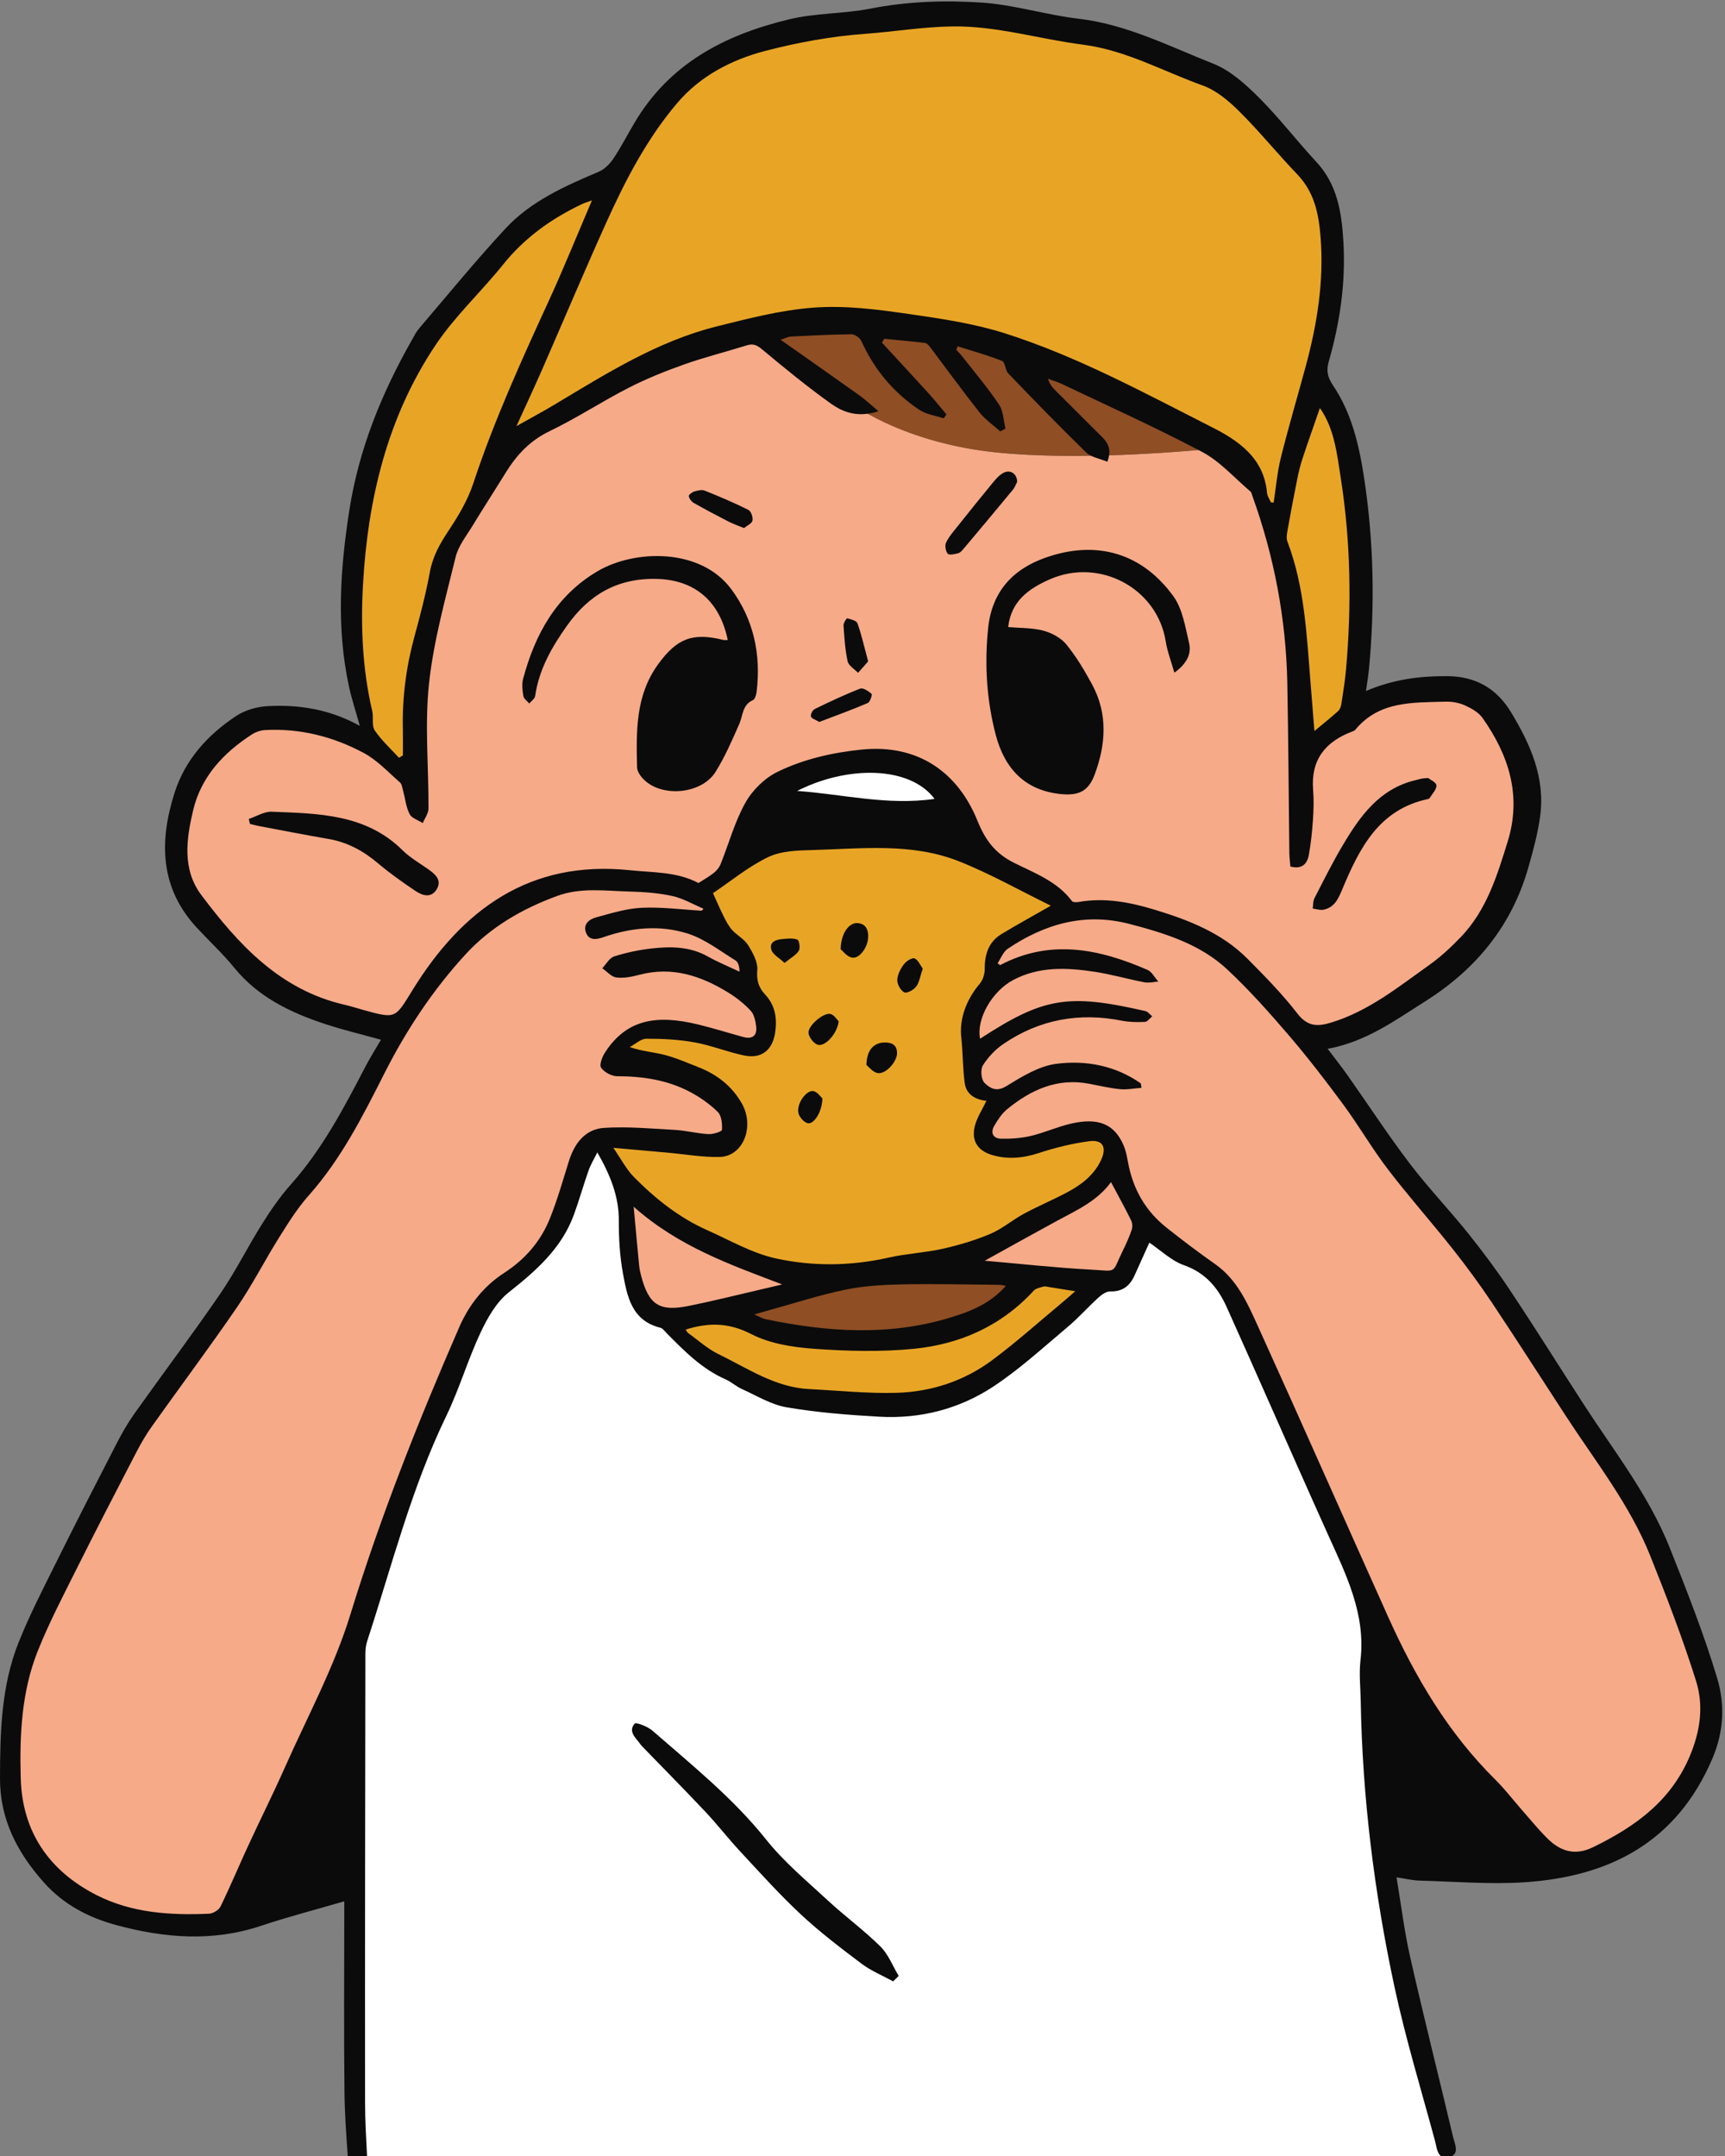 <?xml version="1.0" encoding="UTF-8"?><svg xmlns="http://www.w3.org/2000/svg" xmlns:xlink="http://www.w3.org/1999/xlink" height="597.5" preserveAspectRatio="xMidYMid meet" version="1.0" viewBox="-0.0 -0.4 478.0 597.5" width="478.0" zoomAndPan="magnify"><rect x="-0.0" y="-0.4" width="478.0" height="597.5" fill="#808080" stroke="none"/><g id="change1_1"><path d="M475.82,464.629c-3.701-12.272-8.42-24.262-13.173-36.186c-5.768-14.472-15.417-26.702-23.8-39.655 c-6.8-10.508-13.439-21.122-20.37-31.542c-3.636-5.467-7.574-10.757-11.682-15.882c-5.259-6.56-11.107-12.658-16.187-19.346 c-6-7.9-11.432-16.23-17.15-24.346c-1.649-2.34-3.434-4.584-5.565-7.413c10.678-1.955,18.692-7.889,27.077-13.184 c14.108-8.907,23.979-20.988,28.556-37.135c1.318-4.648,2.609-9.361,3.252-14.132c1.436-10.651-2.668-19.86-8.023-28.749 c-4.076-6.766-9.935-10.01-17.661-10.072c-7.594-0.061-15.047,0.875-22.575,4.114c0.322-2.336,0.65-4.205,0.827-6.089 c1.681-17.829,1.325-35.632-1.406-53.32c-1.368-8.866-3.429-17.682-8.559-25.279c-1.498-2.218-1.911-4.071-1.199-6.55 c3.123-10.865,4.743-21.909,4.075-33.27c-0.478-8.127-1.656-15.845-7.536-22.169c-5.435-5.845-10.304-12.236-15.949-17.858 c-3.682-3.666-7.882-7.461-12.591-9.321c-12.185-4.812-23.971-10.891-37.336-12.456c-8.981-1.052-17.794-3.868-26.778-4.466 C261.788-0.361,251.42-0.028,241.123,2c-7.437,1.465-15.085,1.162-22.648,3.001c-17.852,4.341-32.894,12.245-42.573,28.489 c-1.989,3.339-3.757,6.82-5.912,10.045c-0.991,1.483-2.471,2.977-4.073,3.657c-9.399,3.991-18.792,8.141-25.834,15.732 c-8.293,8.939-16.015,18.409-23.942,27.685c-0.832,0.973-1.415,2.169-2.054,3.295c-8.365,14.758-14.648,30.172-17.294,47.142 c-2.538,16.275-3.597,32.394-0.142,48.595c0.746,3.5,1.885,6.916,3.051,11.119c-8.346-4.612-16.853-5.936-25.571-5.464 c-2.967,0.16-6.257,1.112-8.711,2.74c-7.91,5.245-14.156,12.123-17.08,21.366c-4.241,13.406-4.058,26.218,6.176,37.278 c3.449,3.727,7.205,7.197,10.403,11.125c6.653,8.168,15.621,12.448,25.265,15.621c4.992,1.642,10.122,2.862,15.384,4.326 c-1.442,2.473-2.945,4.826-4.229,7.292c-5.99,11.5-11.985,22.967-20.708,32.769c-2.991,3.362-5.591,7.128-7.99,10.948 c-4.005,6.376-7.36,13.181-11.609,19.38c-7.687,11.216-15.875,22.088-23.753,33.174c-1.867,2.627-3.484,5.46-4.963,8.328 c-5.641,10.941-11.254,21.897-16.728,32.921c-3.645,7.34-7.426,14.65-10.452,22.25C0.333,466.871,0.026,479.67,0,492.469 c-0.023,11.367,4.813,20.569,12.145,28.809c5.445,6.119,12.325,9.734,20.09,11.833c13.348,3.609,26.68,4.689,40.126,0.189 c7.438-2.489,15.052-4.453,23.041-6.787c0,1.417,0,2.462,0,3.508c-0.002,16.535-0.142,33.073,0.055,49.605 c0.07,5.854,0.488,11.706,0.911,17.555h5.346h297.631h2.886c2.153-1.056,0.827-3.62,0.393-5.454 c-3.927-16.585-8.09-33.115-11.861-49.735c-1.634-7.201-2.515-14.573-3.78-22.114c2.532,0.372,4.429,0.847,6.338,0.898 c9.713,0.26,19.474,1.099,29.135,0.462c23.605-1.557,42.125-11.115,52.011-34.191C477.727,479.436,478.012,471.895,475.82,464.629z" fill="#0b0b0b"/></g><g id="change2_1"><path d="M150.168,102.147c5.926-13.54,11.661-27.165,17.732-40.64c5.335-11.841,11.328-23.422,19.765-33.356 c6.354-7.482,14.975-12,24.451-14.459c9.055-2.35,18.189-4.027,27.634-4.719c8.017-0.588,16.002-1.933,24.109-2.052 c12.332-0.18,24.085,3.507,36.147,5.045c11.932,1.522,22.265,7.381,33.282,11.335c3.785,1.359,7.245,4.313,10.173,7.223 c5.582,5.547,10.551,11.705,16.007,17.386c4.762,4.957,5.96,10.972,6.468,17.482c0.956,12.25-0.972,24.114-4.156,35.853 c-2.284,8.421-4.765,16.791-6.87,25.255c-1.006,4.044-1.344,8.255-1.984,12.39c-0.251-0.021-0.503-0.043-0.754-0.064 c-0.372-0.879-0.997-1.735-1.076-2.639c-0.841-9.617-7.863-14.447-15.225-18.175c-18.778-9.508-37.339-19.667-57.485-26.059 c-8.464-2.686-17.421-4.02-26.251-5.292c-8.943-1.288-17.898-2.515-27.079-1.778c-9.023,0.725-17.604,2.975-26.309,5.139 c-16.674,4.146-30.862,13.201-45.308,21.838c-3.134,1.873-6.359,3.594-10.323,5.825C145.682,112.041,147.99,107.122,150.168,102.147 z M175.636,325.769c-2.062-2.09-3.449-4.848-5.675-8.068c5.57,0.496,10.307,0.915,15.043,1.339c4.812,0.43,9.635,1.303,14.434,1.19 c6.45-0.151,9.772-8.362,6.135-14.804c-2.696-4.775-6.835-8.027-11.923-10.029c-3.113-1.225-6.204-2.592-9.426-3.432 c-3.063-0.799-6.283-0.995-9.715-2.191c1.536-0.812,3.07-2.301,4.608-2.306c4.458-0.015,8.982,0.218,13.362,1.01 c4.646,0.84,9.106,2.673,13.738,3.631c4.857,1.004,7.878-1.534,8.59-6.413c0.578-3.958-0.003-7.503-2.827-10.536 c-1.734-1.862-2.383-3.852-2.133-6.668c0.201-2.255-1.252-4.878-2.554-6.975c-1.038-1.673-3.077-2.691-4.442-4.207 c-0.985-1.093-1.683-2.481-2.349-3.817c-1.091-2.187-2.051-4.439-2.932-6.367c4.95-3.323,9.803-7.369,15.328-10.011 c3.609-1.726,8.18-1.823,12.339-1.941c13.572-0.382,27.391-2.052,40.41,3.092c8.656,3.42,16.824,8.072,25.538,12.332 c-5.09,2.914-9.423,5.29-13.648,7.846c-3.608,2.183-4.695,5.641-4.674,9.712c0.007,1.352-0.477,3.002-1.332,4.011 c-3.696,4.36-5.742,9.683-5.161,14.954c0.466,4.227,0.384,8.472,0.956,12.652c0.428,3.131,2.922,4.583,6.021,4.904 c-1.146,2.348-2.383,4.268-3.046,6.37c-1.333,4.225,0.262,7.305,4.46,8.595c4.344,1.335,8.633,0.955,13.021-0.475 c4.573-1.49,9.316-2.683,14.076-3.299c3.832-0.496,4.869,1.781,3.231,5.25c-2.013,4.264-5.513,6.86-9.457,8.956 c-3.908,2.077-8.009,3.794-11.902,5.897c-3.188,1.722-6.023,4.187-9.327,5.584c-4.231,1.789-8.712,3.121-13.202,4.127 c-4.935,1.106-10.067,1.332-14.999,2.448c-10.413,2.356-20.947,2.469-31.188,0.23c-6.604-1.444-12.76-5.037-19.041-7.835 C188.173,337.048,181.578,331.792,175.636,325.769z M248.637,271.202c-0.033,1.182,0.931,2.911,1.945,3.424 c0.693,0.351,2.621-0.688,3.3-1.615c0.901-1.231,1.124-2.958,1.806-4.966c-0.672-0.914-1.249-2.431-2.266-2.832 c-0.699-0.276-2.326,0.762-2.97,1.633C249.529,268.097,248.679,269.717,248.637,271.202z M240.093,294.747 c0.637,0.497,1.702,1.928,3.021,2.221c2.26,0.503,5.587-3.193,5.465-5.674c-0.109-2.216-1.538-2.82-3.509-2.786 C242.151,288.559,240.137,290.602,240.093,294.747z M232.949,262.666c0.636,0.512,1.699,1.992,3.032,2.299 c2.186,0.504,4.679-2.986,4.603-6.036c-0.048-1.943-0.845-3.374-3.004-3.506C235.245,255.281,233.003,258.287,232.949,262.666z M224.041,285.891c0.133,1.203,1.421,2.878,2.544,3.241c1.996,0.644,5.416-3.007,5.815-6.494c-0.485-0.464-1.237-1.774-2.258-2.036 C228.25,280.117,223.817,283.869,224.041,285.891z M221.199,307.871c0.156,1.13,1.428,2.642,2.508,2.985 c1.749,0.555,4.13-3.101,4.176-6.872c-0.507-0.445-1.325-1.702-2.398-1.983C223.624,301.514,220.825,305.162,221.199,307.871z M217.398,266.468c1.733-1.411,3.191-2.174,3.951-3.378c0.456-0.721,0.12-2.88-0.385-3.082c-1.2-0.481-2.722-0.291-4.096-0.172 c-1.813,0.157-3.809,0.757-3.108,3.015C214.161,264.141,215.876,265.024,217.398,266.468z M103.835,202.014 c1.875,2.776,4.439,5.087,6.721,7.589c0.36-0.22,0.719-0.439,1.079-0.659c0-2.435,0.045-4.872-0.008-7.306 c-0.189-8.697,0.916-17.212,3.207-25.612c1.617-5.926,3.177-11.89,4.288-17.924c0.791-4.297,2.742-7.776,5.11-11.339 c2.722-4.096,5.349-8.473,6.88-13.104c5.775-17.465,13.362-34.142,21.014-50.817c4.07-8.868,7.721-17.929,11.908-27.712 c-1.56,0.573-2.146,0.738-2.689,0.995c-8.498,4.025-15.947,9.326-21.914,16.762c-6.075,7.572-13.342,14.29-18.71,22.305 c-13.38,19.979-18.797,42.686-20.134,66.411c-0.662,11.758-0.143,23.518,2.568,35.082 C103.567,198.436,102.942,200.693,103.835,202.014z M289.159,356.152c-0.951,0.266-2.114,0.483-2.725,1.147 c-8.984,9.785-20.438,14.855-33.311,16.109c-9.068,0.883-18.326,0.643-27.434-0.005c-5.939-0.423-12.313-1.406-17.494-4.076 c-6.177-3.184-11.773-3.277-18.183-1.259c0.277,0.419,0.393,0.757,0.63,0.927c2.784,1.996,5.382,4.385,8.422,5.863 c8.094,3.935,15.713,9.23,25.149,9.703c8.079,0.405,16.173,1.267,24.236,1.036c9.656-0.277,18.765-3.29,26.561-9.103 c6.738-5.024,13.013-10.67,19.485-16.049c1.004-0.834,1.971-1.712,3.45-3.002c-2.949-0.47-5.067-0.812-7.187-1.141 C290.225,356.218,289.641,356.017,289.159,356.152z M360.931,126.672c-0.606,1.83-1.063,3.719-1.444,5.61 c-0.957,4.755-1.861,9.521-2.715,14.296c-0.181,1.012-0.373,2.198-0.029,3.101c4.802,12.623,5.335,25.932,6.414,39.155 c0.347,4.254,0.683,8.509,1.072,13.354c2.508-2.089,4.593-3.742,6.563-5.523c0.499-0.452,0.795-1.285,0.903-1.986 c0.494-3.198,1.013-6.4,1.297-9.621c1.562-17.706,1.285-35.402-1.465-52.958c-1.048-6.689-1.758-13.687-5.781-19.416 C364.127,117.365,362.477,122.001,360.931,126.672z" fill="#e8a525"/></g><g id="change3_1"><path d="M397.644,592.917c-3.85-14.27-8.185-28.441-11.273-42.878c-5.566-26.021-8.856-52.382-9.312-79.04 c-0.065-3.78-0.495-7.607-0.063-11.332c1.49-12.852-4.043-23.768-9.056-34.884c-5.279-11.705-10.448-23.46-15.665-35.193 c-4.122-9.271-8.207-18.559-12.381-27.807c-2.432-5.388-5.929-9.481-11.89-11.583c-3.422-1.207-6.273-4.034-9.519-6.224 c-1.35,2.994-2.718,6.015-4.075,9.042c-1.314,2.932-3.336,4.58-6.785,4.488c-1.098-0.029-2.397,0.929-3.31,1.759 c-2.869,2.608-5.446,5.552-8.412,8.037c-6.778,5.681-13.34,11.743-20.691,16.586c-9.381,6.181-20.139,8.959-31.448,8.336 c-8.608-0.474-17.253-1.164-25.739-2.598c-4.325-0.731-8.367-3.249-12.477-5.092c-1.563-0.701-2.879-1.957-4.446-2.644 c-6.592-2.893-11.501-7.888-16.43-12.878c-0.519-0.525-1.026-1.284-1.66-1.44c-8.002-1.974-9.234-8.733-10.414-15.193 c-0.868-4.755-1.135-9.676-1.121-14.521c0.02-6.739-2.361-12.597-5.955-18.892c-0.936,1.903-1.859,3.397-2.43,5.015 c-1.434,4.065-2.59,8.23-4.072,12.276c-3.417,9.333-10.461,15.501-18.044,21.499c-3.444,2.724-5.924,7.118-7.845,11.22 c-3.52,7.517-5.866,15.591-9.476,23.059c-9.647,19.958-15.043,41.365-21.878,62.284c-0.361,1.105-0.523,2.323-0.525,3.49 c-0.063,41.494-0.134,82.989-0.092,124.483c0.005,4.963,0.297,9.926,0.551,14.889h297.632 C398.201,596.352,398.029,594.344,397.644,592.917z M247.495,548.707c-2.936-1.611-6.109-2.907-8.758-4.899 c-5.781-4.348-11.566-8.76-16.847-13.685c-5.895-5.495-11.292-11.532-16.792-17.44c-3.305-3.55-6.28-7.408-9.602-10.941 c-5.696-6.056-11.548-11.965-17.333-17.937c-0.225-0.233-0.467-0.459-0.646-0.726c-1.215-1.804-3.602-3.517-1.659-5.808 c0.385-0.455,3.641,0.821,4.974,1.985c10.961,9.574,22.32,18.674,31.506,30.2c4.927,6.182,11.153,11.358,16.994,16.771 c4.748,4.4,10.018,8.251,14.615,12.792c2.218,2.192,3.418,5.413,5.079,8.169C248.516,547.695,248.006,548.201,247.495,548.707z M220.893,218.796c13.673-6.982,31.088-7.089,38.086,2.199C245.932,222.908,233.475,219.682,220.893,218.796z" fill="#fff"/></g><g id="change4_1"><path d="M250.011,355.542c8.963-0.183,17.934,0.049,26.901,0.123c0.497,0.004,0.994,0.15,1.821,0.283 c-4.4,5.03-10.074,7.203-15.78,8.911c-16.892,5.057-33.916,3.871-50.906,0.312c-0.771-0.162-1.482-0.618-3.047-1.294 c2-0.574,3.189-0.926,4.384-1.255c6.951-1.912,13.833-4.16,20.878-5.611C239.4,355.953,244.747,355.649,250.011,355.542z M294.322,106.046c-1.258-0.6-2.616-0.988-3.928-1.475c0.477,1.523,1.232,2.418,2.056,3.243c4.275,4.283,8.562,8.553,12.855,12.818 c1.372,1.363,2.395,2.83,2.022,5.157c10.297-0.306,19.416-1,24.765-1.473C319.726,117.805,306.947,112.068,294.322,106.046z M302.325,125.902c-0.5-0.249-0.961-0.534-1.34-0.903c-7.344-7.145-14.474-14.511-21.578-21.898c-0.87-0.905-0.847-3.12-1.737-3.475 c-3.999-1.594-8.178-2.736-12.292-4.041c-0.133,0.307-0.265,0.615-0.397,0.922c0.69,0.789,1.42,1.546,2.063,2.371 c3.314,4.256,6.821,8.385,9.8,12.866c1.199,1.804,1.222,4.391,1.78,6.621c-0.481,0.265-0.962,0.531-1.443,0.796 c-1.94-1.747-4.169-3.267-5.767-5.285c-4.689-5.923-9.12-12.05-13.678-18.078c-0.362-0.479-0.893-1.093-1.405-1.155 c-3.759-0.454-7.532-0.784-11.301-1.153c-0.214,0.356-0.428,0.711-0.642,1.067c4.285,4.649,8.593,9.277,12.842,13.958 c1.744,1.922,3.362,3.958,5.037,5.943c-0.256,0.362-0.512,0.725-0.769,1.087c-2.271-0.767-4.835-1.095-6.76-2.379 c-7.16-4.776-12.496-11.187-16.067-19.079c-0.397-0.877-1.798-1.855-2.725-1.847c-5.612,0.051-11.222,0.357-16.83,0.632 c-0.651,0.032-1.286,0.392-2.812,0.885c7.67,5.403,14.719,10.328,21.717,15.327c1.739,1.243,3.308,2.724,5.406,4.471 c-1.056,0.364-2.048,0.569-3.008,0.701c6.182,3.441,15.269,7.318,27.552,9.581C277.958,125.677,290.594,126.087,302.325,125.902z" fill="#8f4e24"/></g><g id="change5_1"><path d="M167.429,312.172c-5.242,0.329-8.218,4.238-9.77,9.166c-1.684,5.347-3.196,10.772-5.289,15.959 c-2.55,6.322-6.81,11.273-12.678,15.076c-5.601,3.629-9.734,8.822-12.436,15.031c-11.332,26.043-21.798,52.361-30.154,79.589 c-4.496,14.649-11.943,28.402-18.195,42.499c-3.191,7.194-6.723,14.237-10.023,21.384c-2.621,5.675-5.033,11.448-7.767,17.067 c-0.477,0.981-2.065,1.96-3.182,2.01c-10.783,0.477-21.521-0.203-31.288-5.209C13.654,518.08,6.18,507.327,5.751,492.52 c-0.348-12.014,0.198-24.094,4.733-35.424c3.079-7.694,6.932-15.09,10.645-22.516c5.456-10.913,11.064-21.75,16.681-32.581 c1.287-2.483,2.724-4.917,4.343-7.194c7.82-10.996,15.907-21.807,23.531-32.936c4.253-6.208,7.681-12.976,11.684-19.364 c2.516-4.015,5.068-8.095,8.197-11.619c8.942-10.071,14.927-21.891,20.923-33.757c6.059-11.992,13.441-23.163,22.524-33.054 c6.976-7.597,15.792-12.685,25.477-16.211c6.509-2.37,13.254-1.359,19.912-1.188c3.982,0.103,8.026,0.39,11.901,1.239 c2.997,0.656,5.774,2.312,8.649,3.524c-0.168,0.183-0.336,0.366-0.504,0.549c-5.553-0.316-11.127-1.066-16.654-0.808 c-4.226,0.198-8.43,1.529-12.567,2.64c-1.926,0.517-3.752,1.876-2.828,4.285c0.873,2.275,3.014,1.843,4.758,1.235 c7.771-2.709,15.789-3.481,23.55-0.972c4.68,1.513,8.814,4.77,13.1,7.396c0.771,0.473,1.087,1.688,1.125,3.13 c-2.958-1.405-6.002-2.654-8.853-4.249c-4.903-2.743-10.165-2.787-15.45-2.199c-3.526,0.392-7.061,1.139-10.44,2.206 c-1.315,0.415-2.215,2.146-3.303,3.278c1.296,0.898,2.52,2.387,3.906,2.557c2.071,0.254,4.316-0.191,6.38-0.74 c9.044-2.404,17.055,0.267,24.624,4.919c2.261,1.389,4.417,3.094,6.216,5.032c0.97,1.045,1.345,2.857,1.522,4.378 c0.3,2.575-1.079,3.593-3.588,2.906c-4.156-1.139-8.273-2.438-12.458-3.455c-11.629-2.827-19.841-1.435-25.799,7.684 c-0.802,1.228-1.676,3.45-1.122,4.278c0.84,1.257,2.903,2.364,4.448,2.367c7.033,0.015,13.826,1.013,20.074,4.292 c2.815,1.477,5.529,3.37,7.789,5.584c1.067,1.045,1.288,3.315,1.179,4.983c-0.033,0.503-2.487,1.26-3.791,1.186 c-3.104-0.177-6.171-0.993-9.275-1.168C180.474,312.363,173.914,311.765,167.429,312.172z M457.301,430.801 c-5.663-14.163-15.139-26.11-23.389-38.76c-6.837-10.484-13.563-21.041-20.511-31.45c-3.407-5.104-7.058-10.064-10.867-14.877 c-5.882-7.433-12.19-14.533-17.945-22.059c-4.385-5.734-8.014-12.041-12.3-17.857c-4.86-6.595-9.871-13.104-15.199-19.323 c-5.404-6.308-10.961-12.552-17.021-18.214c-7.545-7.05-17.276-10.037-27.046-12.595c-12.353-3.234-23.498-0.055-33.778,6.871 c-1.265,0.853-1.892,2.654-2.814,4.015c0.237,0.172,0.474,0.345,0.71,0.517c13.881-7.333,27.444-4.515,40.84,1.326 c1.233,0.538,2.004,2.134,2.99,3.238c-1.277,0.083-2.605,0.435-3.82,0.201c-4.658-0.896-9.241-2.233-13.923-2.936 c-7.643-1.147-15.274-1.523-22.476,2.301c-5.855,3.109-10.261,10.78-9.17,16.27c17.567-11.444,24.342-12.593,45.803-7.664 c0.355,0.081,0.673,0.319,0.982,0.599s0.608,0.601,0.925,0.849l0,0c-0.167,0.136-0.334,0.298-0.5,0.466 c-0.498,0.504-0.993,1.057-1.513,1.081c-2.136,0.097-4.338,0.084-6.426-0.331c-11.82-2.351-22.796-0.348-32.757,6.409 c-2.256,1.531-4.301,3.679-5.737,5.983c-0.719,1.153-0.474,3.94,0.451,4.842c1.365,1.329,3.175,2.645,5.924,0.971 c4.351-2.65,9.095-5.624,13.957-6.251c8.17-1.054,16.364,0.453,23.44,5.435c0.059,0.405,0.117,0.811,0.175,1.216 c-1.98,0.146-3.985,0.563-5.933,0.375c-2.885-0.278-5.731-0.971-8.59-1.51c-8.813-1.663-16.114,1.668-22.695,7.054 c-1.458,1.194-2.576,2.908-3.551,4.56c-1.165,1.974-0.365,3.578,1.885,3.622c2.755,0.054,5.593-0.148,8.266-0.781 c3.767-0.893,7.357-2.543,11.128-3.406c7.615-1.743,12.004,0.158,14.534,6.024c0.631,1.464,0.932,3.095,1.222,4.678 c1.336,7.31,4.761,13.418,10.575,18.048c4.423,3.522,8.94,6.941,13.567,10.189c6.185,4.34,9.03,10.983,11.951,17.416 c12.137,26.732,23.973,53.6,36.009,80.378c7.484,16.651,16.647,32.217,29.779,45.176c2.453,2.421,4.553,5.199,6.833,7.797 c2.42,2.758,4.744,5.611,7.319,8.217c3.622,3.666,7.671,5.121,12.806,2.623c11.949-5.813,22.066-13.101,27.235-26.232 c2.662-6.762,3.363-13.396,1.332-19.864C466.299,453.721,461.866,442.217,457.301,430.801z M209.925,357.166 c2.376-0.548,4.748-1.115,6.828-1.604c-14.244-5.436-28.721-10.46-41.164-21.546c0.558,6.045,1.018,11.183,1.52,16.316 c0.094,0.959,0.307,1.914,0.553,2.848c2.096,7.985,5.019,9.963,13.04,8.363C197.144,360.258,203.521,358.642,209.925,357.166z M307.859,327.201c-3.849,5.315-9.622,7.833-15.093,10.806c-6.66,3.619-13.274,7.321-19.9,10.982 c9.965,0.862,19.606,1.941,29.277,2.457c7.742,0.413,5.765,1.341,9.047-5.367c0.899-1.838,1.751-3.716,2.405-5.65 c0.264-0.781,0.203-1.89-0.161-2.627C311.729,334.352,309.867,330.979,307.859,327.201z M417.8,232.754 c-2.933,9.509-5.858,19.087-12.99,26.513c-2.68,2.791-5.556,5.487-8.701,7.722c-8.603,6.113-16.848,12.832-27.245,16 c-3.938,1.2-6.603,1.066-9.41-2.572c-4.142-5.367-8.947-10.256-13.738-15.081c-7.145-7.195-16.306-10.757-25.795-13.634 c-6.888-2.089-13.831-3.409-21.058-2.131c-0.59,0.104-1.556,0.102-1.817-0.247c-4.08-5.453-10.325-7.756-16.035-10.598 c-5.214-2.595-7.985-6.287-10.151-11.649c-5.498-13.615-16.647-21.325-32.12-19.739c-8.124,0.833-16.022,2.633-23.263,6.152 c-3.56,1.73-6.962,5.066-8.909,8.533c-2.975,5.295-4.595,11.347-6.88,17.042c-0.367,0.913-1.076,1.798-1.851,2.414 c-1.338,1.064-2.852,1.906-4.293,2.842c-5.922-3.164-12.545-2.878-18.933-3.548c-27.742-2.91-46.509,10.826-60.299,33.204 c-4.836,7.847-4.531,8.036-13.517,5.552c-1.769-0.489-3.517-1.068-5.305-1.478c-17.876-4.099-29.377-16.647-39.725-30.445 c-5.32-7.093-4.127-15.507-2.252-23.427c2.197-9.283,8.378-15.923,16.244-21.018c1.045-0.677,2.39-1.161,3.624-1.231 c9.742-0.544,18.944,1.8,27.427,6.347c3.721,1.994,6.75,5.306,9.996,8.131c0.551,0.48,0.673,1.505,0.89,2.306 c0.592,2.179,0.806,4.537,1.808,6.497c0.369,0.721,1.213,1.198,2.102,1.652c0.533,0.273,1.083,0.537,1.555,0.841l0,0 c0.275-0.671,0.667-1.341,0.991-2.012c0.324-0.671,0.581-1.342,0.584-2.014c0.057-11.531-1.075-23.171,0.139-34.566 c1.261-11.84,4.542-23.492,7.377-35.119c0.764-3.132,3.027-5.931,4.759-8.788c2.96-4.881,6.073-9.67,9.069-14.53 c3.052-4.953,6.74-8.961,12.224-11.592c7.482-3.59,14.464-8.21,21.861-11.997c4.96-2.54,10.183-4.64,15.442-6.502 c5.692-2.015,11.578-3.477,17.346-5.285c1.769-0.554,2.803-0.064,4.24,1.136c6.204,5.182,12.477,10.311,19.043,15.015 c2.828,2.027,6.107,3.366,10.184,2.805c6.182,3.441,15.269,7.318,27.552,9.581c9.989,1.84,22.625,2.25,34.356,2.065 c1.332,0.663,2.994,1.022,4.518,1.66c0.257-0.651,0.397-1.228,0.484-1.773c10.297-0.306,19.416-1,24.765-1.473 c0.332,0.175,0.671,0.337,1.002,0.513c5.008,2.659,8.994,7.25,13.418,10.993c0.288,0.244,0.361,0.757,0.504,1.156 c6.043,16.8,9.361,34.125,9.698,51.974c0.296,15.655,0.37,31.314,0.562,46.97c0.016,1.272,0.185,2.543,0.282,3.809 c3.102,0.848,4.642-0.625,5.108-3.162c0.584-3.175,0.92-6.409,1.142-9.633c0.193-2.798,0.288-5.634,0.059-8.423 c-0.684-8.335,3.366-13.373,10.838-16.185c0.298-0.112,0.644-0.242,0.835-0.474c6.627-8.042,15.956-7.528,24.986-7.801 c1.786-0.054,3.732,0.285,5.352,1.009c1.815,0.81,3.816,1.929,4.92,3.491C418.108,208.887,421.699,220.116,417.8,232.754z M118.812,240.6c-2.459-1.751-5.156-3.275-7.277-5.374c-10.193-10.09-23.305-10.154-36.234-10.669 c-2.093-0.083-4.244,1.299-6.368,2.004c0.108,0.455,0.217,0.91,0.325,1.365c0.795,0.195,1.583,0.427,2.386,0.578 c6.461,1.215,12.912,2.483,19.39,3.598c5.274,0.908,9.685,3.331,13.738,6.769c3.277,2.78,6.82,5.267,10.391,7.669 c1.972,1.326,4.432,2.026,5.915-0.613C122.433,243.516,120.682,241.932,118.812,240.6z M190.869,137.067 c0.102,0.69,0.693,1.526,1.32,1.883c3.185,1.811,6.43,3.518,9.688,5.194c1.236,0.635,2.564,1.089,4.293,1.809 c0.796-0.655,2.137-1.226,2.334-2.065c0.209-0.893-0.379-2.612-1.114-2.979c-3.939-1.967-8.005-3.692-12.095-5.332 c-0.804-0.323-1.947-0.054-2.852,0.216C191.811,135.98,190.817,136.71,190.869,137.067z M202.596,162.823 c-8.551-11.46-26.794-10.953-37.033-4.907c-11.46,6.767-17.285,17.439-20.607,29.797c-0.402,1.496-0.195,3.232,0.075,4.798 c0.131,0.759,1.059,1.38,1.627,2.063c0.566-0.692,1.528-1.327,1.636-2.084c1.058-7.396,4.656-13.637,8.865-19.555 c6.07-8.534,13.982-13.206,24.941-12.895c10.169,0.289,17.292,5.874,19.565,16.929c-0.575,0-0.897,0.063-1.184-0.009 c-8.638-2.164-12.951-0.373-18.107,6.723c-6.323,8.702-6.069,18.64-5.838,28.581c0.03,1.277,1.192,2.8,2.25,3.734 c5.279,4.662,15.752,3.486,19.47-2.451c2.617-4.178,4.609-8.774,6.599-13.307c1.036-2.359,0.817-5.291,3.789-6.617 c0.572-0.255,0.91-1.468,1.011-2.281C210.951,180.939,208.775,171.103,202.596,162.823z M233.742,172.955 c0.23,3.324,0.428,6.685,1.139,9.923c0.267,1.215,1.89,2.133,2.894,3.186c0.946-1.072,1.891-2.145,2.79-3.164 c-1.075-3.998-1.824-7.355-2.96-10.575c-0.259-0.734-1.829-1.099-2.865-1.37C234.575,170.911,233.696,172.28,233.742,172.955z M241.525,191.895c-0.864-0.759-2.377-1.762-3.172-1.453c-4.294,1.667-8.471,3.648-12.618,5.667c-0.58,0.282-1.172,1.471-1.022,2.05 c0.144,0.558,1.242,0.869,2.294,1.52c4.478-1.711,9.013-3.351,13.442-5.239C241.098,194.163,241.765,192.105,241.525,191.895z M280.657,135.343c0.596-0.723,0.912-1.678,1.195-2.215c-0.003-2.247-1.901-3.454-3.727-2.521c-1.1,0.562-2.037,1.578-2.845,2.557 c-3.365,4.075-6.67,8.199-9.961,12.335c-1.14,1.433-2.398,2.846-3.163,4.474c-0.388,0.826-0.127,2.38,0.462,3.091 c0.378,0.456,1.92,0.107,2.877-0.135c0.564-0.143,1.076-0.721,1.486-1.209C271.56,146.279,276.133,140.831,280.657,135.343z M329.497,177.82c-1.06-4.454-1.793-9.456-4.36-12.995c-8.515-11.737-21.037-15.78-35.511-10.647 c-9.125,3.236-14.759,9.508-15.8,19.404c-1.054,10.02-0.449,19.988,2.101,29.696c2.418,9.208,8.009,15.422,18.146,16.398 c4.788,0.461,7.515-0.796,9.209-5.293c3.158-8.384,3.771-16.877-0.641-25.058c-2.095-3.885-4.39-7.743-7.169-11.144 c-1.492-1.826-4.057-3.196-6.391-3.81c-3.108-0.818-6.463-0.701-9.712-0.985c0.824-7.184,5.621-10.631,11.547-13.241 c13.779-6.067,29.771,2.454,32.114,17.233c0.442,2.788,1.496,5.478,2.39,8.651C328.858,183.528,330.213,180.826,329.497,177.82z M398.037,217.265c-0.027-0.838-1.775-1.62-2.307-2.057c-1.148,0.11-1.477,0.11-1.792,0.178c-0.632,0.138-1.254,0.319-1.882,0.473 c-9.822,2.409-15.158,9.884-19.911,17.88c-2.851,4.798-5.348,9.808-7.904,14.775c-0.318,0.619-0.347,1.387-0.404,2.14 c-0.019,0.251-0.041,0.501-0.078,0.743c0.253,0.03,0.509,0.077,0.766,0.127c0.771,0.151,1.549,0.332,2.258,0.183 c3.179-0.667,4.171-3.306,5.296-5.977c4.695-11.152,10.052-21.747,23.451-24.65c0.207-0.045,0.492-0.104,0.584-0.253 C396.838,219.651,398.075,218.433,398.037,217.265z" fill="#f6aa88"/></g></svg>